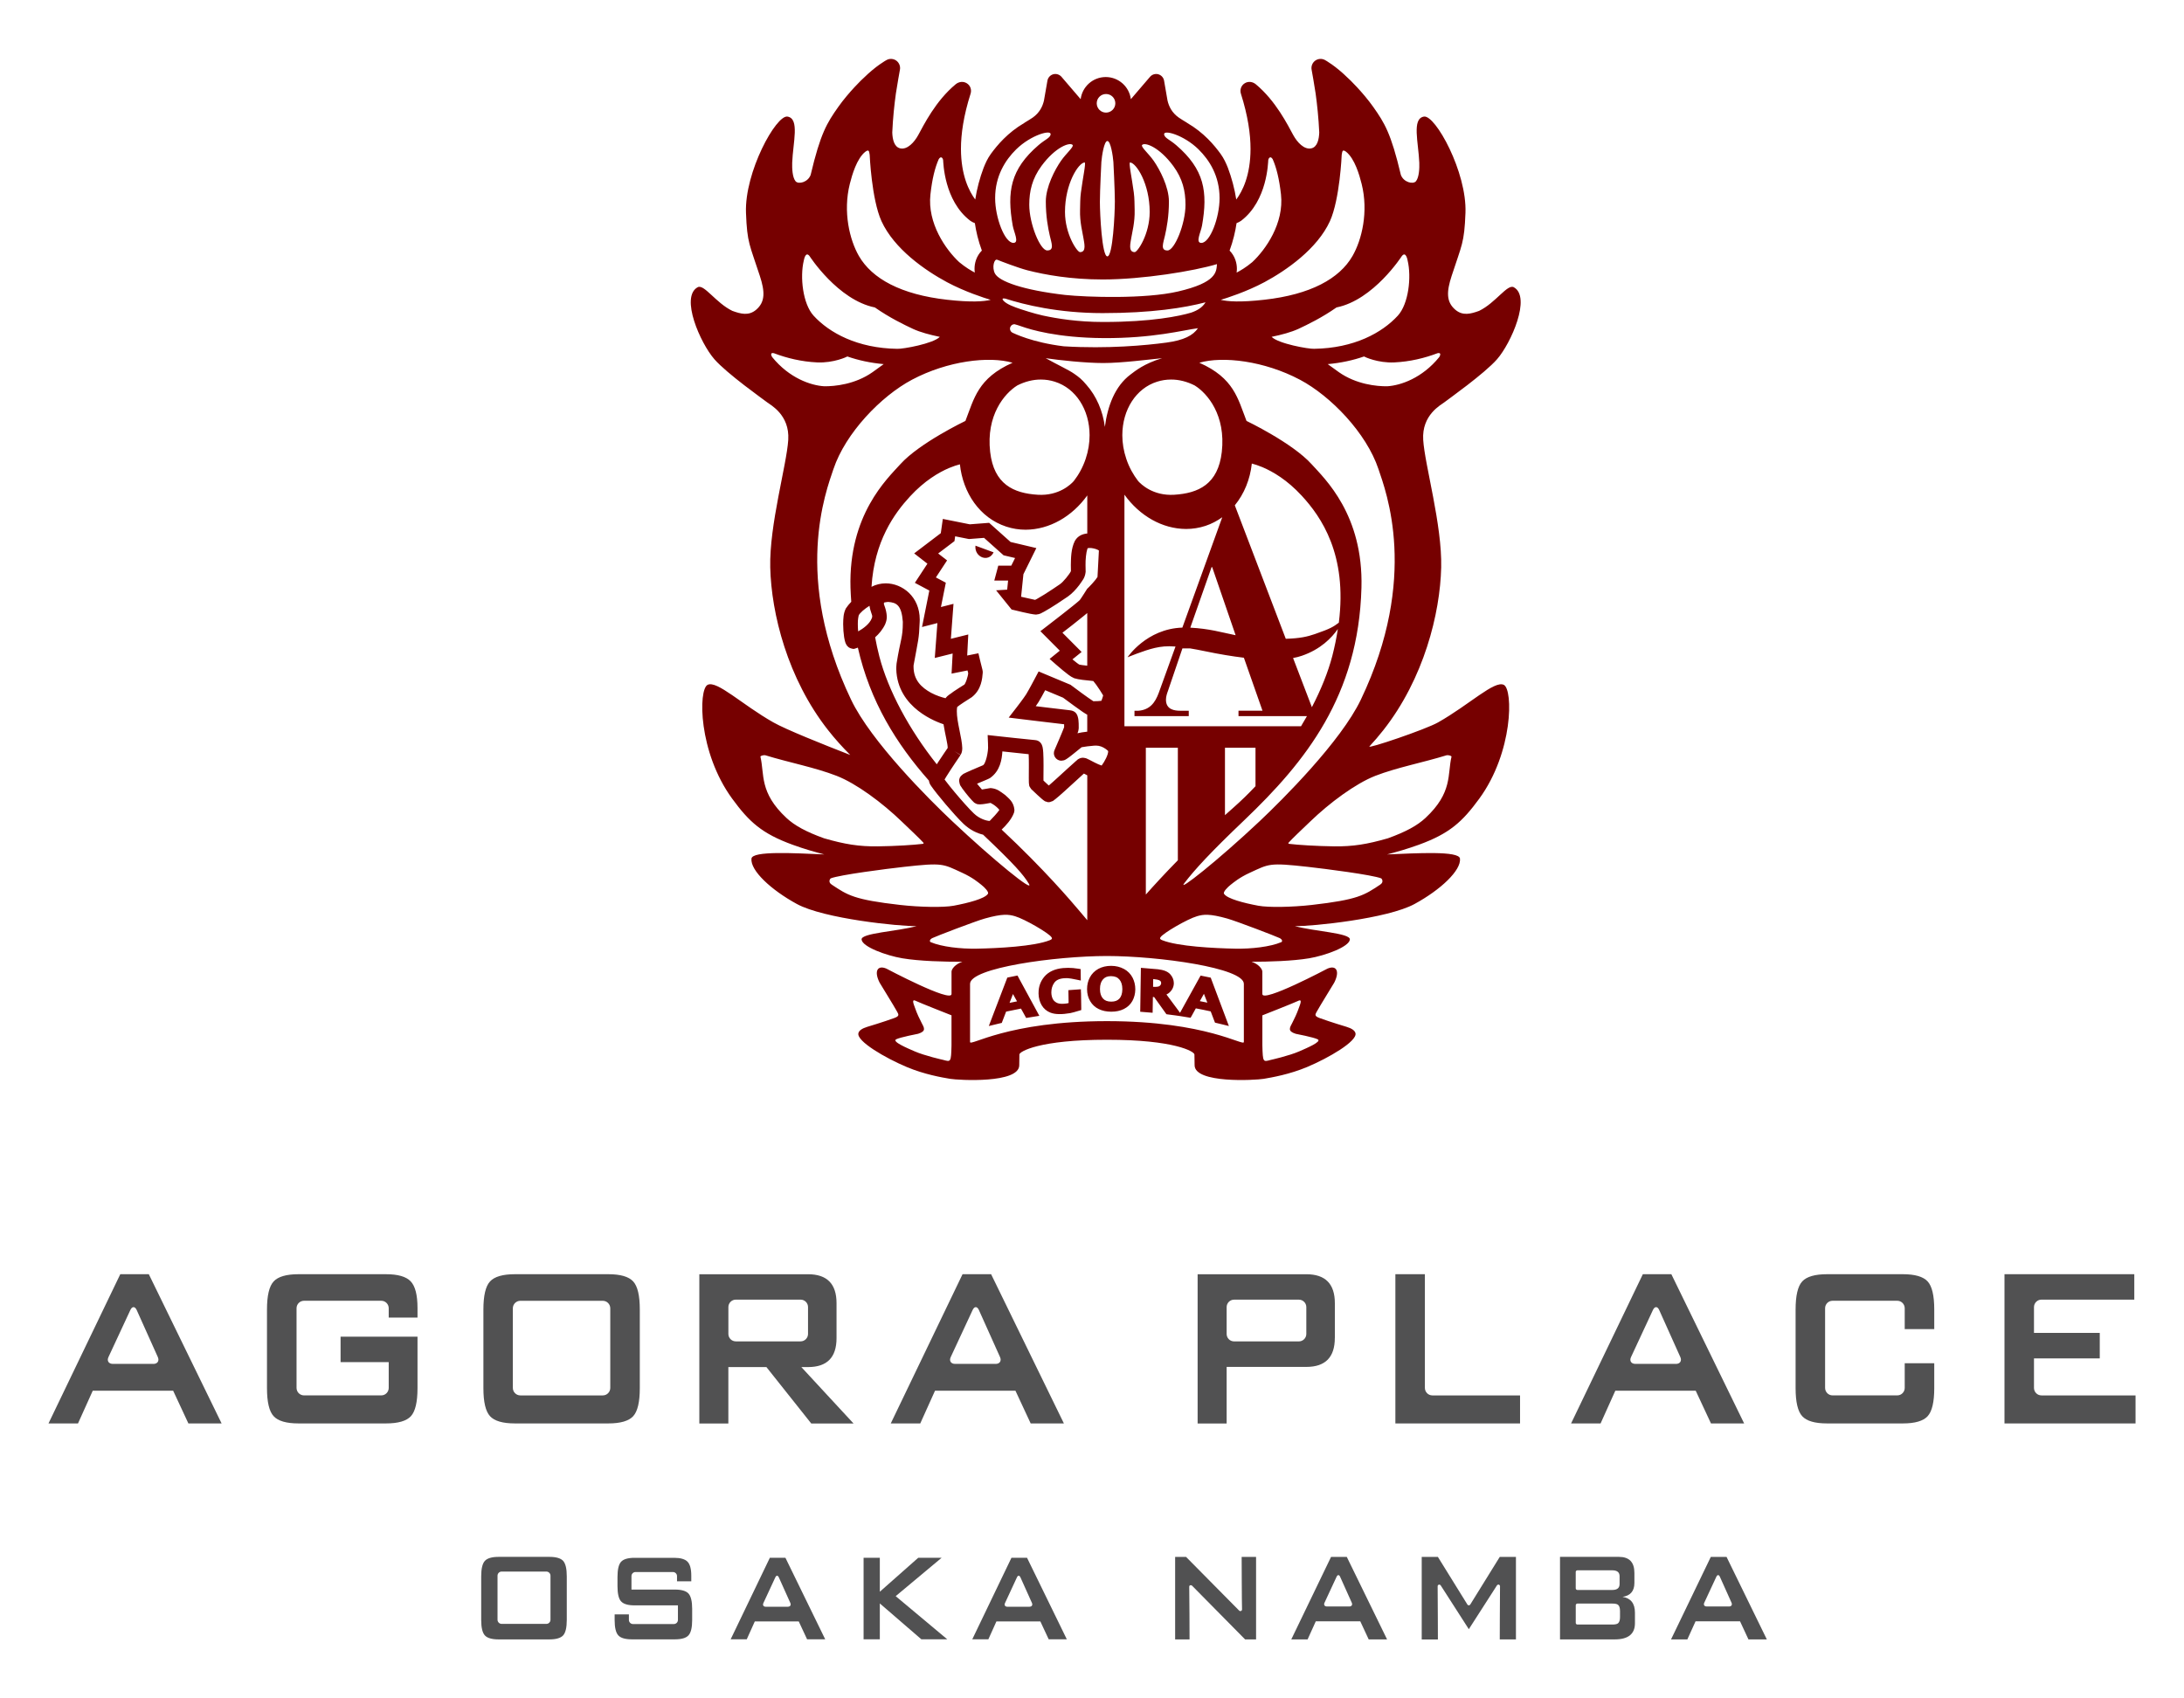 <?xml version="1.0" encoding="UTF-8"?>
<svg id="_レイヤー_1" data-name="レイヤー 1" xmlns="http://www.w3.org/2000/svg" viewBox="0 0 76.535 59.528">
  <g>
    <path d="M4.215,44.66l-2.516,5.231h1.034l.517-1.147h2.818l.534,1.147h1.164l-2.551-5.231h-.998ZM5.375,47.803h-1.423c-.144,0-.213-.108-.152-.237l.77-1.655c.061-.13.159-.129.219.002l.742,1.652c.059.131-.011.239-.155.239ZM21.318,44.66h-3.274c-.426,0-.716.085-.871.253-.156.168-.233.497-.233.983v2.758c0,.486.077.814.233.983.155.168.445.253.871.253h3.274c.425,0,.715-.085.871-.253.155-.17.232-.497.232-.983v-2.758c0-.487-.077-.815-.232-.983-.156-.169-.446-.253-.871-.253ZM21.386,48.646c0,.144-.117.262-.262.262h-2.89c-.143,0-.262-.118-.262-.262v-2.792c0-.144.118-.262.262-.262h2.89c.144,0,.262.118.262.262v2.792ZM33.731,44.66l-2.516,5.231h1.034l.517-1.147h2.819l.534,1.147h1.164l-2.551-5.231h-1ZM34.891,47.803h-1.424c-.144,0-.212-.108-.151-.237l.77-1.655c.061-.13.158-.129.217.002l.742,1.652c.059.131-.009.239-.155.239ZM57.571,44.66l-2.515,5.231h1.034l.516-1.147h2.818l.535,1.147h1.162l-2.551-5.231h-.999ZM58.732,47.803h-1.425c-.144,0-.212-.108-.151-.237l.77-1.655c.062-.13.159-.129.217.002l.742,1.652c.059.131-.01.239-.154.239ZM71.539,48.908c-.144,0-.261-.118-.261-.262v-1.036h2.305v-.893h-2.305v-.905c0-.142.117-.261.261-.261h3.254v-.891h-4.549v5.231h4.593v-.983h-3.297ZM53.268,48.908h-3.073c-.144,0-.262-.118-.262-.262v-3.986h-1.034v5.231h4.369v-.983ZM13.528,44.66h-3.068c-.424,0-.716.085-.87.253-.156.168-.234.497-.234.983v2.758c0,.486.077.814.234.983.154.168.445.253.87.253h3.068c.426,0,.715-.085.871-.253.155-.17.232-.497.232-.983v-1.805h-2.696v.892h1.687v.905c0,.143-.116.261-.26.261h-2.709c-.144,0-.261-.118-.261-.261v-2.794c0-.143.117-.261.261-.261h2.709c.144,0,.26.118.26.261v.328h1.009v-.336c0-.458-.081-.771-.242-.937-.161-.165-.447-.247-.861-.247ZM66.681,44.66h-2.654c-.427,0-.716.085-.871.253-.155.168-.232.497-.232.983v2.758c0,.486.077.814.232.983.155.169.444.253.871.253h2.654c.425,0,.716-.084.87-.253.155-.17.232-.497.232-.983v-.873h-1.035v.865c0,.143-.117.261-.259.261h-2.271c-.143,0-.26-.118-.26-.261v-2.794c0-.143.117-.261.26-.261h2.271c.142,0,.259.118.259.261v.733h1.035s0-.689,0-.689c0-.487-.078-.815-.232-.983-.155-.169-.445-.253-.87-.253ZM46.778,46.895v-1.221c0-.675-.333-1.013-.999-1.013h-3.81v5.231h1.017v-1.983h2.792c.666,0,.999-.338.999-1.013ZM45.778,46.755c0,.143-.118.26-.26.26h-2.271c-.144,0-.261-.116-.261-.26v-.943c0-.143.118-.26.261-.26h2.271c.142,0,.26.117.26.26v.943ZM28.082,47.915h.234c.667,0,.999-.338.999-1.015v-1.226c0-.675-.333-1.013-.999-1.013h-3.809v5.231h1.017v-1.977h1.334l1.571,1.977h1.482l-1.829-1.977ZM25.785,47.014c-.143,0-.26-.116-.26-.26v-.943c0-.143.118-.26.26-.26h2.271c.143,0,.26.117.26.26v.943c0,.143-.117.26-.26.26h-2.271Z" fill="#515152"/>
    <path d="M34.819,19.359l-.636-.234c-.041.409.46.603.636.234ZM52.699,24.004c-.329-.165-1.207.695-2.305,1.316-.433.247-2.5.945-2.404.841.166-.179.328-.368.485-.567,1.426-1.811,1.992-4.1,2.029-5.705.036-1.493-.576-3.594-.63-4.472-.055-.878.624-1.225.741-1.317.117-.092,1.405-1.003,1.847-1.509.492-.562,1.207-2.186.586-2.524-.225-.121-.632.546-1.215.829-.29.105-.57.183-.832-.039-.326-.277-.309-.639-.13-1.188.356-1.097.443-1.139.484-2.208.054-1.427-1.055-3.439-1.454-3.375-.433.07-.192.905-.164,1.619.007.186-.005.508-.116.646-.098.12-.432.041-.53-.221-.345-1.457-.569-1.817-.97-2.386-.364-.514-.858-.992-.889-1.013-.431-.425-.783-.618-.802-.628-.11-.06-.245-.049-.344.025-.099.074-.147.202-.121.323,0,.001.104.573.139.825.052.377.104.854.127,1.368-.009.245-.068.511-.28.556-.248.053-.492-.212-.63-.464-.195-.355-.609-1.197-1.312-1.782-.112-.093-.266-.113-.389-.036-.126.077-.178.228-.134.367.247.778.337,1.416.337,1.935-.002.935-.286,1.487-.5,1.773-.057-.372-.162-.764-.293-1.111-.064-.161-.137-.324-.255-.488-.219-.301-.585-.745-1.176-1.088v-.002c-.054-.027-.292-.184-.292-.184-.237-.166-.345-.389-.393-.595l-.121-.699c-.019-.107-.098-.193-.203-.223-.105-.029-.217.007-.288.088l-.673.785c-.055-.438-.428-.775-.88-.776-.451.001-.824.338-.879.776l-.673-.785c-.071-.081-.184-.117-.288-.088-.104.029-.184.116-.203.223l-.122.699c-.047.206-.156.428-.392.595,0,0-.239.157-.293.184,0,0,.001.002.001.002-.592.344-.957.788-1.177,1.088-.118.164-.19.327-.254.488-.131.346-.237.739-.293,1.111-.213-.287-.498-.838-.501-1.773,0-.519.09-1.157.337-1.935.045-.139-.007-.29-.133-.367-.124-.077-.278-.057-.39.036-.704.584-1.117,1.427-1.312,1.782-.138.252-.382.518-.629.464-.212-.046-.272-.311-.28-.556.022-.514.075-.991.127-1.368.036-.253.14-.824.14-.825.026-.121-.022-.248-.121-.323-.1-.074-.235-.085-.344-.025-.02.01-.372.203-.803.628-.031.021-.525.499-.889,1.013-.401.569-.625.928-.97,2.386-.097.262-.432.341-.53.221-.112-.138-.123-.46-.117-.646.027-.714.269-1.549-.165-1.619-.399-.064-1.508,1.948-1.454,3.375.04,1.069.129,1.11.485,2.208.179.548.195.911-.13,1.188-.262.222-.542.144-.833.039-.583-.283-.991-.95-1.215-.829-.622.338.094,1.962.586,2.524.441.506,1.73,1.418,1.847,1.509.118.092.796.439.741,1.317-.054.878-.666,2.978-.631,4.472.038,1.606.604,3.895,2.03,5.705.247.315.51.603.774.867-.964-.375-2.261-.895-2.695-1.142-1.097-.621-1.975-1.481-2.304-1.316-.329.165-.329,2.359.86,3.988.596.816,1.04,1.224,2.12,1.617.412.15.764.249,1.11.339-1.038-.044-2.524-.133-2.553.147-.043.414.679,1.093,1.591,1.59.945.516,3.594.788,4.196.775-.683.188-1.945.242-1.928.469.018.255.864.564,1.427.659.616.103,1.484.123,2.104.122-.246.079-.379.255-.379.346v.784c0,.321-2.285-.891-2.285-.891-.312-.131-.437.093-.235.493.001.01.498.805.62,1.03.049.09.076.143-.104.209-.39.143-.947.309-.947.309-.18.056-.291.127-.313.225-.065.282.942.867,1.695,1.184.615.259,1.231.366,1.52.414.303.05,2.422.169,2.422-.477,0-.196.006-.248.005-.376,0-.103.699-.517,3.067-.517s3.067.414,3.067.517c0,.129.006.18.006.376,0,.646,2.12.527,2.422.477.289-.049.905-.156,1.52-.414.753-.316,1.76-.902,1.696-1.184-.024-.099-.134-.169-.314-.225,0,0-.558-.166-.947-.309-.18-.066-.153-.12-.104-.209.123-.225.619-1.02.62-1.03.203-.4.077-.624-.234-.493,0,0-2.285,1.213-2.285.891v-.784c0-.091-.133-.267-.378-.346.611-.001,1.43-.024,2.018-.122.562-.094,1.408-.403,1.427-.659.016-.227-1.246-.282-1.928-.469.601.013,3.251-.259,4.195-.775.913-.497,1.635-1.176,1.592-1.59-.03-.279-1.515-.19-2.554-.147.347-.091.699-.19,1.111-.339,1.079-.393,1.523-.801,2.12-1.617,1.188-1.629,1.188-3.822.859-3.988ZM33.344,36.64c-.014.602-.026.58-.293.508,0,0-.642-.142-1.008-.303-.25-.109-.789-.336-.641-.417.134-.073.773-.195.773-.195.297-.094.212-.209.116-.393-.062-.117-.162-.326-.221-.502-.034-.101-.147-.34.015-.261.134.066,1.259.509,1.259.509v1.053ZM44.238,35.587s1.126-.443,1.259-.509c.162-.08.049.16.015.261-.059.176-.161.385-.221.502-.096.184-.18.299.116.393,0,0,.639.122.773.195.147.081-.392.307-.642.417-.366.161-1.007.303-1.007.303-.267.072-.278.094-.293-.508v-1.053ZM50.377,12.379c.154-.034.078.107.059.137-.601.74-1.357.994-1.82,1.022-.369.006-1.089-.066-1.696-.493-.024-.018-.254-.181-.392-.283.462-.041.889-.135,1.272-.268.019.013.482.235,1.062.208.546-.025,1.066-.152,1.515-.323ZM49.128,8.972c.144-.182.2.158.2.158.139.578.035,1.518-.342,1.932-.552.603-1.538,1.143-2.933,1.163-.195.011-1.258-.179-1.491-.419h-.001c.355-.073.686-.163.938-.278.325-.152.825-.394,1.338-.753,1.3-.26,2.291-1.804,2.291-1.804ZM43.333,7.821c.055-.019.12-.055.161-.084.922-.701.943-2.055.95-2.122.008-.069.075-.169.156-.035.13.293.228.686.29,1.232.113,1.015-.54,1.942-1.007,2.376-.222.186-.424.303-.548.366.006-.044.01-.089.01-.133,0-.104-.017-.209-.053-.312-.044-.125-.114-.237-.203-.326.125-.341.203-.675.244-.961ZM44.312,9.889c.767-.413,1.848-1.163,2.295-2.14.347-.773.411-2.32.411-2.321.022-.12.02-.207.153-.11.303.24.468.817.545,1.125.247.98.007,1.964-.319,2.529-.457.796-1.473,1.353-3.093,1.534-.832.094-1.281.063-1.524.003.226-.068.898-.282,1.532-.62ZM45.555,13.309c1.08.574,2.329,1.866,2.752,3.135.256.767,1.433,3.789-.619,8.08-.7,1.464-2.737,3.497-3.547,4.26-1.454,1.371-2.907,2.517-2.638,2.17.373-.485.912-1.074,2.103-2.209,2.143-2.047,4.002-4.354,4.104-8.146.069-2.557-1.283-3.815-1.746-4.328-.675-.749-2.282-1.518-2.282-1.518-.305-.783-.437-1.501-1.653-2.039.824-.239,2.278-.066,3.525.595ZM39.404,25.456v-8.118c.531.74,1.324,1.199,2.16,1.202.228,0,.457-.035.681-.109.216-.071.41-.176.587-.302l-1.398,3.868c-1.258.04-1.921,1.04-1.921,1.04,0,0,.578-.242.958-.328.216-.048.412-.073.723-.049l-.586,1.62c-.127.348-.315.6-.716.631h-.136v.189h1.902v-.189h-.294c-.211,0-.505-.041-.505-.388,0-.117.042-.231.073-.316l.504-1.482h.265c.157.026.337.06.545.103.483.101.931.175,1.344.225l.652,1.857h-.841v.189h2.399c-.067.119-.136.237-.208.356h-6.191ZM41.276,26.206v3.946c-.474.483-.849.894-1.122,1.202v-5.147h1.122ZM35.217,27.859c-.167-.119-.27-.216-.494-.237-.011.001-.03-.001-.063.007-.077.012-.181.031-.25.043-.048-.054-.113-.131-.171-.204.032-.014.065-.028.098-.041.157-.068.276-.112.354-.155.361-.25.419-.659.436-.936.268.03.671.074.921.098.006.106.008.253.007.398,0,.153-.002.308-.002.431,0,.062.001.116.002.16.001.022.003.042.006.066.017.033-.029.027.078.17.024.025.117.113.221.208.051.047.102.094.146.131.022.018.043.035.064.052.037.011.006.031.118.054v.003s.011.003.019.004l.021.006.046-.004s.003,0,.004,0c.006,0,.01,0,.015-.002.012-.002.02-.003.021-.005v-.003c.136-.038.104-.057.165-.09.144-.113.408-.355.652-.579.121-.111.235-.216.32-.292.012-.011.023-.021.033-.029.034.018.074.04.118.062v5.078c-.096-.116-.197-.235-.3-.355-.26-.305-1.198-1.418-2.701-2.821.147-.141.346-.352.433-.591.011-.039.015-.072.015-.103-.027-.282-.192-.392-.331-.524ZM37.941,26.559c-.076.001-.096.026-.099.019-.117.056-.078.055-.135.094-.129.11-.39.354-.633.574-.121.11-.234.213-.321.286-.063-.057-.136-.125-.186-.173,0-.028-.001-.061-.001-.096,0-.117.003-.274.003-.431,0-.162-.002-.324-.01-.455-.004-.066-.01-.123-.021-.18-.007-.03-.013-.058-.034-.104-.019-.032-.073-.145-.245-.155-.02,0-.362-.035-.695-.071-.332-.035-.655-.072-.655-.071l-.298-.033.012.299s.001.023.001.067c.02.185-.08.68-.194.7.001,0-.002,0-.019.008-.07.031-.225.095-.365.155-.071.03-.138.06-.193.087-.058.036-.072.02-.148.091-.006.005-.011.01-.016.015-.006.006-.013.012-.02.019h.001c-.068.083-.056.159-.058.167.024.188.067.18.108.262.142.195.328.416.418.497.092.062.134.06.168.06.012,0,.022,0,.034.003.129-.003.279-.037.372-.052.047.021.147.084.218.149.04.035.073.071.092.097-.059.09-.25.3-.34.387-.101-.003-.353-.067-.557-.266-.163-.155-.443-.471-.677-.751-.118-.14-.223-.273-.299-.373-.017-.023-.034-.045-.048-.063.018-.032.043-.071.069-.114h0c.167-.269.465-.706.489-.741l-.215-.139.221.131c.054-.098.054-.171.056-.241-.008-.35-.194-.917-.19-1.291,0-.059.005-.11.013-.147.082-.071.372-.256.508-.341.349-.268.37-.67.387-.862-.001-.027.003-.045-.011-.103-.015-.051-.083-.335-.084-.335l-.057-.241-.393.079.02-.391.018-.347-.61.152.092-1.226-.44.112.171-.853-.348-.184.392-.597-.312-.243.571-.433.024-.169.447.089.036.007.53-.041.684.611.403.095-.133.267h-.456l-.053.201-.087.323h.484l-.032.318-.388.023.543.673.085.02c.02.001.57.148.77.158.166-.017.183-.056.284-.102.254-.139.656-.409.832-.53.151-.106.286-.254.399-.401.11-.165.201-.243.225-.467,0-.051-.004-.131-.004-.239-.004-.183.022-.444.063-.561v.005c.003-.01.006-.023.01-.031.014-.004.043-.009.079-.009.082,0,.199.027.272.063.018.008.033.018.044.025-.006.233-.044.741-.049.928-.024.042-.106.149-.181.228-.083.093-.158.165-.158.165l-.023.021-.016.026s-.19.303-.247.376v-.002c-.155.148-1.143.908-1.145.909l-.231.178.68.683-.12.097-.237.192.23.202s.112.098.239.203c.141.108.242.207.392.271.156.051.431.074.601.091.025.003.05.005.069.008.05.055.153.197.23.318.045.07.086.136.115.185-.004.018-.009.037-.015.056-.013.047-.033.099-.048.134-.063.009-.175.015-.247.014-.013,0-.025,0-.035,0-.04-.025-.114-.076-.196-.134-.067-.047-.141-.1-.208-.149-.192-.14-.367-.272-.367-.272l-.026-.02-1.12-.468-.11.208s-.241.458-.326.593c-.084.134-.335.459-.335.459l-.277.357.448.055c.013,0,1.041.129,1.494.179,0,.026,0,.053,0,.075v.029c-.046.132-.291.696-.333.794-.019.04-.026.081-.026.117-.001.046.017.129.082.19.065.061.14.073.183.072.139-.013.134-.041.175-.057.097-.062.219-.162.34-.26.059-.048.114-.094.156-.126.015-.011.026-.021.036-.029.043-.008.119-.021.201-.031h0c.083-.01.171-.02.239-.024.004,0,.01,0,.014,0,.022,0,.041-.002.057-.002.12,0,.237.05.325.112.04.027.074.058.095.079.006.123-.125.371-.229.508-.058-.019-.157-.058-.242-.104-.068-.035-.136-.07-.193-.1-.012-.004-.021-.008-.03-.013-.046-.023-.063-.044-.194-.058ZM30.541,20.565c.098-1.598.799-2.568,1.349-3.165.508-.551,1.007-.843,1.372-.998.152-.063.278-.103.376-.128.108.999.69,1.875,1.623,2.183.224.074.453.109.681.109.835-.004,1.629-.462,2.16-1.202v1.334c-.153.015-.328.072-.436.262-.136.273-.135.601-.14.843,0,.092.002.173.003.215-.039.091-.274.393-.402.47-.11.076-.326.221-.524.346-.098.061-.192.118-.263.157-.026.015-.05.026-.067.034-.054-.01-.181-.039-.306-.068-.066-.014-.131-.029-.184-.041l.081-.79.453-.916-.903-.214-.751-.671-.678.052-.945-.189-.071.499-.933.709.464.361-.44.671.507.27-.256,1.278.539-.138-.092,1.223.626-.156-.02.375-.018.33.559-.112c.009.036.017.07.024.094,0,.095-.102.415-.155.415-.083.053-.23.144-.361.233-.111.093-.193.116-.278.232-.129-.032-.318-.089-.507-.19-.334-.184-.611-.441-.614-.91,0-.018,0-.036.001-.052.166-.912.19-.913.213-1.509.002-.032.003-.064.003-.095-.001-.81-.614-1.268-1.189-1.27-.173,0-.345.04-.502.122ZM30.564,21.611c-.001.02-.002.033-.012.055-.073.199-.3.364-.479.464-.008-.081-.013-.173-.012-.258-.006-.154.03-.296.029-.296.032-.091.217-.242.38-.344.029.209.106.322.094.38ZM35.231,10.466c.66.213,1.854.508,3.407.508,1.718,0,2.874-.186,3.609-.379-.112.183-.287.287-.503.362-.405.121-1.387.329-3.08.328h-.009c-.884,0-1.606-.118-2.104-.225-.32-.069-.765-.218-.78-.223-.234-.078-.5-.175-.609-.301-.094-.11.071-.069.071-.069l-.002-.002ZM35.404,11.464c.026-.064.084-.101.146-.101.018,0,.197.059.267.084.286.1,1.213.392,2.848.403,1.738.011,2.798-.279,3.316-.347-.171.253-.497.424-1.107.505-.704.095-2.055.224-3.596.13-1.123-.137-1.757-.461-1.787-.472-.06-.024-.098-.083-.098-.146,0-.019.003-.037.011-.055ZM35.648,13.51c.267-.135.552-.209.829-.207.165,0,.329.024.49.076.735.232,1.214.979,1.216,1.874,0,.272-.044.554-.139.835-.099.291-.242.551-.416.774-.092.105-.513.524-1.259.479-.849-.052-1.539-.366-1.67-1.499-.147-1.284.499-2.051.95-2.332ZM31.023,21.868c.039-.087.054-.178.054-.258-.014-.272-.119-.43-.102-.466.002-.009.003-.015.011-.026.047-.008.097-.021.139-.021.288.022.468.108.513.691v.034c0,.537-.081.577-.219,1.433-.007.076-.011.134-.011.19.035,1.392,1.456,1.87,1.656,1.94.059.362.151.705.146.831h0c-.05.075-.184.267-.309.459-.025.038-.049.075-.073.113-.966-1.215-1.701-2.583-2.012-3.776-.061-.233-.108-.457-.148-.675.136-.121.265-.272.357-.469ZM37.232,22.176c.097-.076.217-.168.338-.262.144-.114.291-.231.408-.326.049-.042.088-.073.123-.102v1.846c-.125-.014-.241-.028-.275-.037-.036-.017-.142-.101-.244-.185l.321-.259-.671-.674ZM37.792,25.235c-.006-.043-.011-.084-.03-.138-.017-.035-.051-.181-.271-.203-.001.002-.414-.049-.825-.098-.128-.016-.255-.031-.37-.045.036-.05.068-.098.095-.139.061-.098.16-.279.236-.421l.627.262c.06.044.222.165.39.287.105.076.212.153.3.213.045.03.083.056.119.076.02.007.027.015.038.022v.593c-.128.014-.253.034-.343.056.018-.04.031-.063.044-.173v-.066c0-.06,0-.144-.01-.227ZM38.719,14.966c-.072-.563-.296-1.083-.649-1.481h0c-.163-.193-.259-.268-.43-.387-.181-.128-.574-.31-.995-.543.47.069,1.393.169,2.015.169.66,0,1.589-.124,2.064-.169-.638.19-.95.454-1.104.569-.551.41-.808,1.113-.902,1.841ZM40.547,13.379c.161-.052.325-.076.49-.076.278-.002.562.072.829.207.451.28,1.096,1.047.95,2.332-.13,1.133-.821,1.447-1.671,1.499-.745.044-1.166-.375-1.259-.479-.172-.223-.317-.482-.415-.774-.095-.28-.141-.563-.141-.835.003-.895.48-1.641,1.216-1.874ZM46.083,22.222c-.268.092-.524.153-1.025.167l-1.786-4.678c.329-.402.537-.912.596-1.464.098.025.225.066.375.128.367.156.865.448,1.373.998.684.742,1.605,2.063,1.301,4.452-.193.144-.292.21-.834.397ZM46.883,22.046c-.046.298-.108.609-.193.94-.149.571-.396,1.184-.717,1.8l-.659-1.723c.11-.02.212-.046.305-.078.662-.226,1.048-.63,1.264-.939ZM43.3,22.264c-.495-.1-.915-.23-1.588-.265l.746-2.122h.021l.821,2.386ZM43.997,26.206v1.35c-.246.262-.503.512-.768.746-.103.091-.203.18-.302.269v-2.364h1.069ZM41.998,5.233c.387.38.74.937.74,1.713,0,.679-.333,1.568-.639,1.568-.217,0-.017-.376.024-.607.208-1.185.085-1.969-.908-2.822-.227-.194-.395-.244-.42-.367-.041-.192.693.013,1.204.516ZM40.023,5.082c.09-.108.598.064,1.094.738.324.441.427.872.427,1.357,0,.665-.381,1.602-.631,1.602-.258,0-.148-.258-.088-.525.061-.267.138-.676.138-1.19s-.322-1.124-.532-1.426c-.183-.261-.46-.493-.408-.555ZM39.603,5.694c.214.014.686.744.686,1.735,0,.777-.424,1.408-.526,1.408-.235,0-.146-.322-.119-.5.028-.18.13-.549.118-.978-.007-.21-.001-.397-.029-.606-.069-.526-.189-1.062-.13-1.059ZM38.759,3.295c.18,0,.326.145.326.326,0,.18-.146.325-.326.326-.18,0-.326-.146-.326-.326,0-.181.146-.326.326-.326ZM39.068,7.078c0,.408-.071,1.908-.262,1.908s-.262-1.5-.262-1.908.052-1.402.052-1.402c.016-.202.094-.733.211-.734.116,0,.195.532.21.734,0,0,.052.994.052,1.402ZM38.008,5.694c.058-.004-.062.532-.13,1.059-.028.209-.022.396-.029.606-.013.428.09.798.117.978.027.178.118.5-.118.5-.102,0-.527-.631-.527-1.408,0-.991.473-1.721.686-1.735ZM37.588,5.082c.053.062-.226.294-.407.555-.211.302-.532.911-.532,1.426s.077.924.138,1.19c.06.267.17.525-.088.525-.25,0-.63-.937-.63-1.602,0-.485.104-.916.426-1.357.495-.674,1.003-.846,1.094-.738ZM35.613,5.233c.512-.503,1.245-.709,1.204-.516-.026.123-.194.173-.42.367-.994.853-1.115,1.638-.908,2.822.041.232.24.607.024.607-.306,0-.64-.889-.64-1.568,0-.775.354-1.333.74-1.713ZM34.947,9.104c.105.045.741.288,1.055.369.627.161,1.532.322,2.636.322h.008c1.391,0,3.188-.293,4.001-.538-.024.269,0,.643-1.367.96-1.149.267-3.185.201-3.953.121-1.464-.169-2.314-.471-2.461-.752-.114-.218-.025-.527.081-.481ZM32.606,6.812c.06-.546.16-.939.29-1.232.081-.133.148-.034.155.035.007.067.029,1.421.951,2.122.04.029.105.065.161.084.041.287.119.62.245.961-.09.09-.16.201-.204.326-.036.103-.053.209-.053.312,0,.044.003.09.01.133-.123-.063-.325-.18-.548-.366-.467-.434-1.121-1.361-1.007-2.376ZM29.781,6.443c.078-.307.241-.884.544-1.125.133-.097.13-.01.152.11,0,0,.064,1.548.412,2.321.447.977,1.527,1.727,2.295,2.14.634.338,1.305.552,1.532.62-.243.06-.693.091-1.524-.003-1.619-.181-2.634-.739-3.093-1.534-.325-.565-.565-1.548-.318-2.529ZM28.169,9.13s.054-.34.198-.158c0,0,.992,1.544,2.292,1.804.514.359,1.014.601,1.339.753.251.115.583.205.938.278h-.002c-.233.239-1.296.429-1.491.419-1.395-.02-2.382-.56-2.933-1.163-.377-.414-.482-1.354-.342-1.932ZM27.06,12.516c-.019-.03-.095-.171.059-.137.449.171.968.298,1.515.323.581.026,1.043-.195,1.061-.208.384.134.81.227,1.273.268-.138.102-.368.265-.392.283-.607.427-1.327.499-1.696.493-.463-.028-1.219-.282-1.82-1.022ZM29.206,16.444c.423-1.269,1.673-2.562,2.753-3.135,1.248-.662,2.701-.835,3.525-.595-1.216.538-1.348,1.256-1.652,2.039,0,0-1.607.769-2.282,1.518-.463.513-1.816,1.771-1.746,4.328.004.169.017.33.027.493-.071.075-.136.152-.189.233-.09.18-.09.349-.095.547,0,.16.013.322.033.455.011.067.023.126.041.183.011.03.021.059.047.1.022.029.07.105.195.125v.002s.053.008.053.008l.054-.014c.02-.006.053-.018.092-.032.43,1.896,1.353,3.374,2.492,4.663t.001.007c.001.022.009.051.02.077.022.065.039.067.061.109.183.267.795,1.001,1.134,1.325.229.215.473.326.681.375,1.092,1.036,1.411,1.399,1.603,1.719.21.347-1.229-.819-2.683-2.19-.811-.763-2.847-2.795-3.546-4.26-2.052-4.291-.876-7.312-.62-8.08ZM28.879,29.382c-.635-.228-1.036-.45-1.318-.713-.961-.894-.765-1.529-.913-2.148-.004-.034.128-.063.171-.05.829.255,1.746.428,2.498.721.693.269,1.606.947,2.291,1.61.282.27.608.577.747.729.015.016.017.041-.013.045-.308.039-.964.081-1.583.088-.657.008-1.147-.071-1.88-.282ZM31.548,31.718c-1.628-.185-1.843-.343-2.396-.709-.155-.096-.052-.219-.041-.223.317-.125,1.968-.337,2.567-.403,1.367-.152,1.356-.108,2.04.207.371.169.567.34.672.422.1.077.286.26.226.321-.11.165-.676.314-1.197.412-.358.066-1.179.051-1.871-.027ZM32.615,33.022c-.045-.019-.043-.093.058-.143.128-.064,1.512-.594,1.837-.685.619-.174.834-.147,1.057-.082.337.097,1.2.599,1.282.739.011.021.049.059-.06.102-.545.219-1.818.283-2.555.297-.575.011-1.238-.066-1.618-.228ZM43.589,36.521c0,.169-1.298-.73-4.798-.731-3.499.001-4.797.899-4.797.731v-2.038c0-.56,2.978-.973,4.797-.976,1.819.003,4.798.416,4.798.976v2.038ZM44.9,33.022c-.38.162-1.044.24-1.618.228-.737-.015-2.01-.078-2.554-.297-.109-.044-.072-.081-.06-.102.081-.14.945-.642,1.282-.739.223-.065.438-.092,1.056.082.324.091,1.709.622,1.837.685.101.05.102.124.058.143ZM48.362,31.009c-.553.366-.768.524-2.395.709-.693.078-1.514.093-1.871.027-.521-.097-1.087-.247-1.197-.412-.06-.06.127-.244.226-.321.106-.082.302-.253.672-.422.684-.315.673-.359,2.04-.207.598.067,2.248.278,2.566.403.011.003.113.127-.041.223ZM49.953,28.669c-.282.263-.684.485-1.317.713-.732.211-1.223.289-1.88.282-.619-.008-1.276-.049-1.583-.088-.031-.003-.029-.029-.013-.045.138-.152.464-.459.746-.729.685-.663,1.599-1.34,2.291-1.61.752-.292,1.669-.465,2.498-.721.044-.013.175.016.171.05-.148.619.047,1.254-.913,2.148ZM35.694,34.26l-.038-.069-.078.016c-.073.015-.147.03-.221.045l-.057.012-.021.055c-.185.48-.37.964-.555,1.452l-.072.19.198-.048c.067-.017.134-.032.2-.048l.056-.013.02-.053c.044-.115.087-.229.132-.343.174-.038.347-.073.521-.106.049.087.097.175.145.262l.036.067.076-.013c.078-.013.157-.026.236-.038l.15-.024-.072-.134c-.219-.407-.439-.81-.657-1.209ZM35.378,35.15c.039-.104.08-.207.12-.31.047.085.095.171.143.257-.087.017-.175.035-.263.053ZM37.88,34.786l-.002-.113-.113.008c-.074.004-.149.01-.224.016l-.101.008.002.101c.002.115.004.232.006.349-.021.006-.039.01-.051.013-.026.004-.056.009-.088.011-.031.002-.059.004-.085.004-.086,0-.151-.015-.194-.038-.068-.036-.11-.079-.138-.134-.03-.064-.047-.133-.049-.215,0-.008,0-.011,0-.019,0-.124.034-.232.099-.327.061-.088.16-.145.329-.162.031-.004.064-.005.099-.005.018,0,.037,0,.057.002.048.002.157.02.315.054l.133.028-.002-.135c0-.058-.001-.117-.002-.175v-.09s-.089-.015-.089-.015c-.121-.021-.238-.03-.351-.03-.061,0-.12.003-.179.008-.282.027-.507.127-.654.302-.135.159-.204.354-.203.568,0,.012,0,.022,0,.034.004.146.04.281.109.398.07.118.174.208.304.259.093.037.2.053.325.053.053,0,.108-.002.167-.008.069-.007.138-.016.204-.027.072-.014.172-.042.31-.084l.077-.023v-.081c-.003-.177-.006-.354-.008-.532ZM39.389,33.962c-.131-.072-.282-.109-.449-.11h0s-.003,0-.003,0c-.166,0-.316.035-.446.105-.131.071-.233.176-.3.303-.066.123-.096.261-.096.404v.013c0,.148.036.289.108.411.071.122.174.218.302.279.127.062.273.091.433.092h.012s-.003,0-.003,0c.161,0,.308-.03.435-.093.128-.064.232-.159.3-.281.067-.121.101-.258.103-.404v-.009c0-.143-.031-.281-.095-.405-.067-.129-.169-.233-.3-.306ZM39.227,35.001c-.064.069-.148.105-.286.106h-.001c-.138-.002-.225-.039-.288-.11-.066-.073-.104-.175-.105-.33v-.004c0-.152.037-.259.103-.334.067-.077.149-.114.281-.116h.003c.144.003.228.042.294.119.065.076.102.183.103.334,0,.008,0,.008,0,.008-.002.155-.039.255-.105.329ZM42.449,34.321l-.021-.055-.057-.012c-.073-.015-.147-.031-.221-.045l-.076-.016-.038.068c-.222.399-.445.801-.668,1.208l-.015.029-.058-.08c-.139-.189-.278-.376-.418-.562.025-.012.048-.025.069-.04.058-.043.104-.095.137-.154.032-.059.051-.127.052-.194v-.008s0-.003,0-.003c0-.111-.044-.218-.122-.306-.096-.108-.245-.157-.435-.179-.161-.016-.323-.03-.483-.041l-.114-.009-.002.114c-.007.441-.013.882-.02,1.324l-.002.101.102.008c.073.006.146.011.218.018l.115.009.002-.115c.002-.146.004-.292.007-.438.014.001.029.002.044.003.134.186.269.374.403.563l.027.038.047.007c.09.01.18.022.269.035l.161.023.092.015c.068.01.135.022.203.033l.075.012.038-.066c.049-.088.097-.176.146-.264.174.032.347.068.521.106.044.114.087.228.13.342l.021.053.055.013c.077.018.156.037.234.056l.197.049-.071-.19c-.181-.487-.362-.971-.545-1.451ZM40.691,34.456c-.001.036-.012.064-.054.101-.011.012-.062.032-.158.032-.021,0-.045-.001-.071-.002.002-.091.003-.181.004-.272.009.001.017.002.026.003.094.009.158.026.185.038.03.015.046.031.054.044.008.014.013.029.013.049v.007ZM42.046,35.09c.049-.086.096-.172.144-.258.04.103.08.207.12.31-.087-.018-.175-.036-.264-.053Z" fill="#760000"/>
  </g>
  <g>
    <path d="M19.734,54.707c-.086-.093-.246-.14-.482-.14h-1.778c-.235,0-.396.047-.482.14-.086.093-.129.275-.129.544v1.525c0,.269.042.45.129.544.085.093.246.14.482.14h1.778c.235,0,.395-.047.482-.14.085-.094.128-.275.128-.544v-1.525c0-.269-.043-.451-.128-.544ZM19.291,56.771c0,.08-.065.145-.145.145h-1.566c-.079,0-.145-.065-.145-.145v-1.544c0-.08.065-.145.145-.145h1.566c.08,0,.145.065.145.145v1.544Z" fill="#515152"/>
    <path d="M23.649,55.713h-1.52v-.473c0-.078.064-.142.143-.142h1.31c.078,0,.143.064.143.142v.184h.5v-.199c0-.24-.046-.404-.135-.492-.09-.089-.245-.133-.469-.133h-1.379c-.233,0-.39.045-.476.138-.085.092-.127.271-.127.538v.316c0,.265.042.445.127.536.086.093.242.139.476.139h1.515v.511c0,.078-.063.143-.143.143h-1.433c-.078,0-.142-.065-.142-.143v-.195h-.5v.199c0,.266.043.445.13.538.085.092.244.138.478.138h1.501c.232,0,.392-.046.477-.138.087-.093.131-.272.131-.538v-.393c0-.265-.044-.445-.131-.539-.086-.091-.245-.137-.478-.137Z" fill="#515152"/>
    <path d="M27.524,54.599h-.546l-1.373,2.857h.564l.282-.626h1.54l.292.626h.635l-1.394-2.857ZM27.612,56.315h-.778c-.079,0-.116-.057-.082-.129l.42-.905c.033-.071.087-.069.12.002l.405.901c.031.072-.006.13-.085.13Z" fill="#515152"/>
    <path d="M35.991,54.599h-.546l-1.373,2.857h.564l.282-.626h1.54l.292.626h.635l-1.394-2.857ZM36.079,56.315h-.778c-.079,0-.116-.057-.082-.129l.42-.905c.033-.071.087-.069.12.002l.405.901c.031.072-.006.13-.085.13Z" fill="#515152"/>
    <polygon points="32.998 54.599 32.178 54.599 30.832 55.789 30.832 54.599 30.263 54.599 30.263 57.456 30.832 57.456 30.832 56.199 32.287 57.456 33.195 57.456 31.388 55.944 32.998 54.599" fill="#515152"/>
    <path d="M60.504,54.568h-.551l-1.394,2.892h.572l.287-.634h1.559l.295.634h.644l-1.412-2.892ZM60.594,56.305h-.788c-.08,0-.117-.058-.083-.13l.426-.916c.035-.071.088-.07.12.002l.41.913c.033.073-.005.132-.085.132Z" fill="#515152"/>
    <path d="M47.196,54.568h-.551l-1.394,2.892h.572l.287-.634h1.559l.295.634h.644l-1.412-2.892ZM47.286,56.305h-.788c-.08,0-.117-.058-.083-.13l.426-.916c.035-.071.088-.07.12.002l.41.913c.033.073-.005.132-.085.132Z" fill="#515152"/>
    <path d="M41.564,54.568h-.383v2.893h.505s-.004-1.736-.011-1.844h0c-.005-.037.025-.058.057-.058.016,0,.041.017.041.017l1.861,1.885h.383v-2.893h-.505s.005,1.675.013,1.842c0,.032-.026.058-.058.058-.016,0-.031-.006-.042-.017l-1.862-1.883Z" fill="#515152"/>
    <path d="M51.473,57.102l-.985-1.534-.003-.004c-.01-.015-.028-.025-.048-.025-.032,0-.057.026-.057.058h0c.006.55.009,1.865.009,1.865h-.567v-2.893h.567l1.036,1.672h0c.01.015.028.025.048.025.02,0,.038-.011.049-.027h0l1.035-1.671h.567s0,2.893,0,2.893h-.567s.003-1.316.009-1.865h0c0-.032-.026-.058-.057-.058-.02,0-.037.01-.048.025l-.003.004-.985,1.534Z" fill="#515152"/>
    <path d="M56.859,55.969c.277-.041.416-.203.416-.488v-.353c0-.374-.181-.561-.542-.561h-2.065v2.893h1.916c.473,0,.71-.189.71-.566v-.37c0-.325-.145-.51-.434-.555ZM55.219,55.096c0-.032.026-.058.058-.058h1.222c.171,0,.257.069.257.207v.275c0,.138-.086.207-.257.207h-1.222c-.032,0-.058-.026-.058-.058v-.574ZM56.771,56.681c0,.108-.025.181-.075.219-.038.026-.103.039-.196.039h-1.222c-.032,0-.058-.026-.058-.058v-.619c0-.032.026-.058.058-.058h1.222c.094,0,.159.013.196.039.05.037.075.11.075.219v.219Z" fill="#515152"/>
  </g>
</svg>